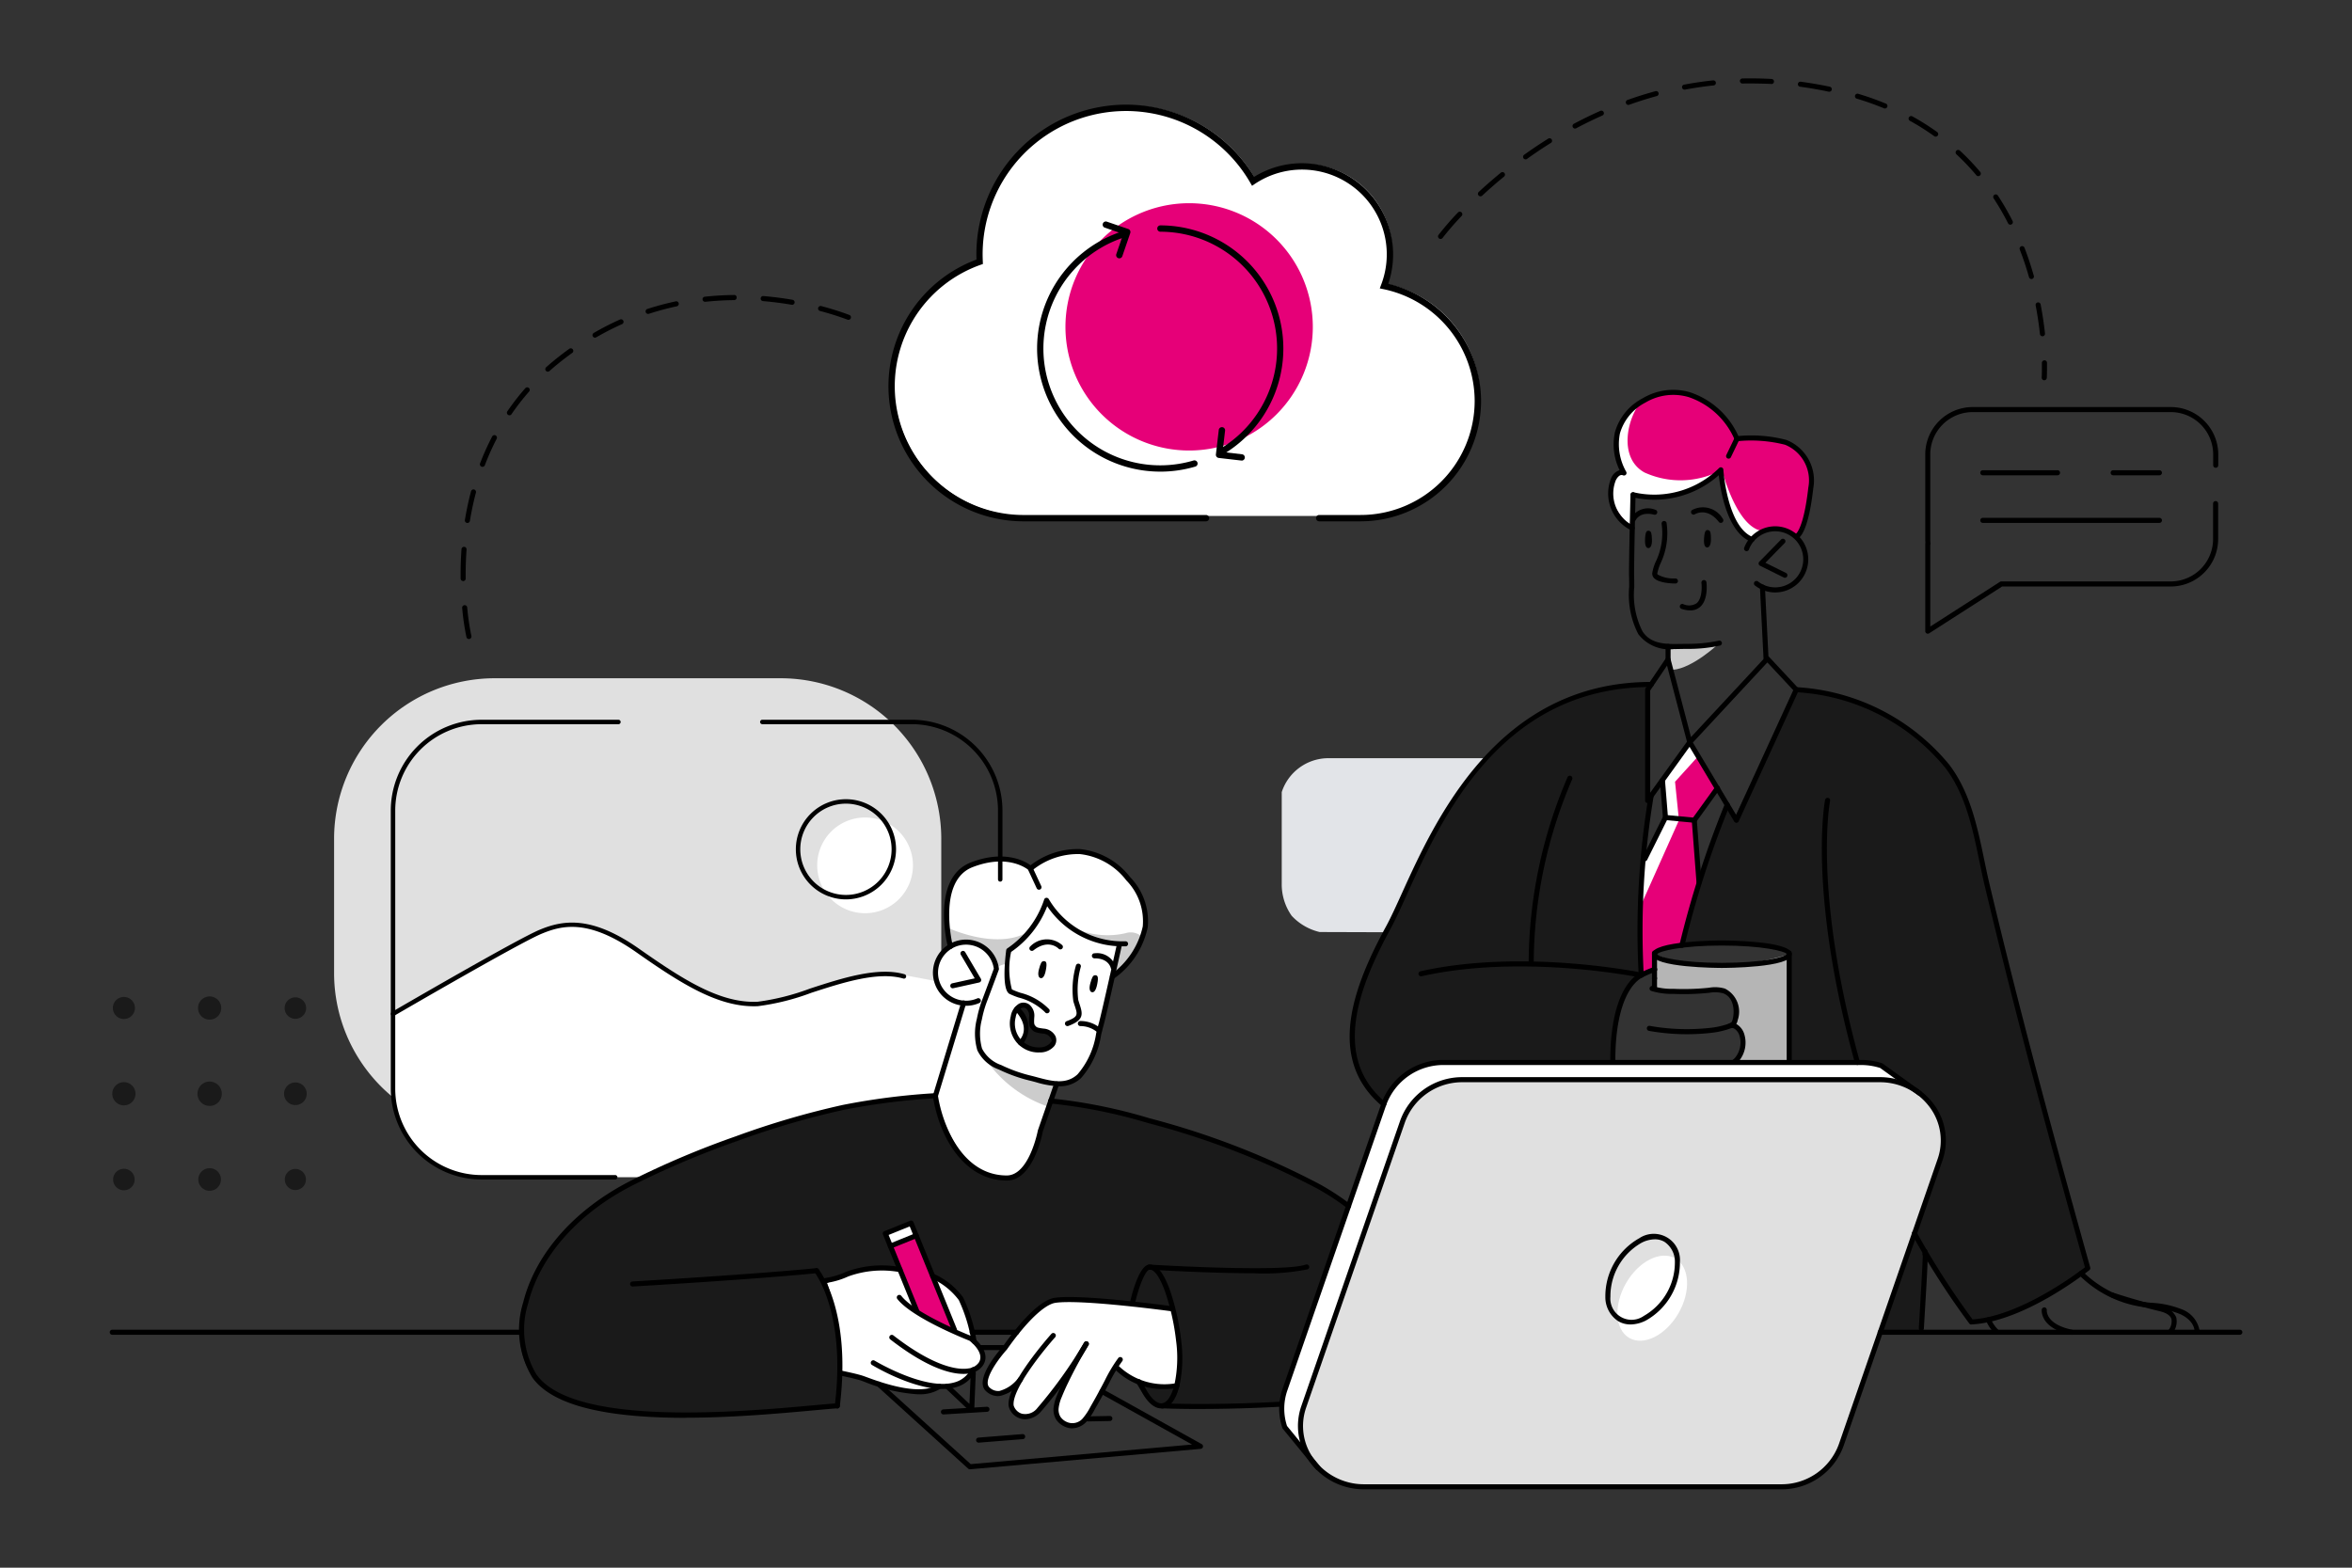 <svg xmlns="http://www.w3.org/2000/svg" xmlns:xlink="http://www.w3.org/1999/xlink" width="180" height="120" viewBox="0 0 180 120">
  <rect x="0" y="0" width="180" height="120" fill="#333333" stroke="none"/>
  <defs>
    <clipPath id="clip-path">
      <rect id="Rectangle_1153" data-name="Rectangle 1153" width="163.213" height="108" fill="none"/>
    </clipPath>
  </defs>
  <g id="img-Reliable" transform="translate(-376 -2969.055)">
    <rect id="Rectangle_1162" data-name="Rectangle 1162" width="180" height="120" transform="translate(376 2969.055)" fill="none"/>
    <g id="Group_152945" data-name="Group 152945" transform="translate(384.4 2975.055)">
      <g id="Group_152699" data-name="Group 152699" clip-path="url(#clip-path)">
        <path id="Path_77289" data-name="Path 77289" d="M118.058,273.8H96.1a12.291,12.291,0,0,1-12.255-12.255V251.2A12.291,12.291,0,0,1,96.1,238.946h21.961A12.291,12.291,0,0,1,130.313,251.2v10.345A12.291,12.291,0,0,1,118.058,273.8" transform="translate(-66.677 -193.028)" fill="#e0e0e0"/>
        <path id="Path_77290" data-name="Path 77290" d="M351.3,317.6a3.664,3.664,0,1,1-3.664-3.664A3.664,3.664,0,0,1,351.3,317.6" transform="translate(-289.831 -257.361)" fill="#fff"/>
        <path id="Path_77291" data-name="Path 77291" d="M154.659,375.35c-3.046-.495-4.148.269-5.6.7a33.668,33.668,0,0,1-5.326,1.47c-2.291.355-3.839-.645-7.9-3.13s-4.646-2.936-6.646-2.936-4.839,1.871-7.291,3.258c-2.372,1.342-6.073,3.439-6.311,3.574v5.79a6.758,6.758,0,0,0,6.738,6.738h32.994a6.758,6.758,0,0,0,6.738-6.738v-7.257c-2.78-.588-5.9-1.229-7.4-1.473" transform="translate(-93.907 -306.703)" fill="#fff"/>
        <path id="Path_77292" data-name="Path 77292" d="M226.369,480.994s-8.433.514-13.722,2.669-9.982,3.168-13.83,6.554a12.689,12.689,0,0,0-4.7,8.284c-.321,1.91.282,5.169,4.422,6.079a33.769,33.769,0,0,0,10.824.769c4.411-.245,8.958-.579,8.958-.579a25.362,25.362,0,0,0,.106-6.294l9.29.657,11.881.4s1.93,5.3,3.436,5.288,9.3-.178,9.3-.178l9.614-9.257-4.993-6.274s-3.713-2.735-11.462-5.167a61.6,61.6,0,0,0-11.621-2.763Z" transform="translate(-162.641 -403.156)" fill="#1a1a1a"/>
        <path id="Path_77293" data-name="Path 77293" d="M429.3,584.489s-3.19.542-4.644-1.463l-.43.731-1.733,3.227a1.659,1.659,0,0,1-1.738.57c-1.082-.312-.483-2.088-.483-2.088l.561-1.71-1.669,2.094s-1.066,1.509-2.086.946.149-2.292.149-2.292-1.622.962-2.247.513.049-2.1.555-2.729,2.5-3.3,3.6-3.875,4.668-.237,5.381-.164,4.346.459,4.346.459,1.052,4.8.44,5.779" transform="translate(-347.615 -484.538)" fill="#fff"/>
        <path id="Path_77294" data-name="Path 77294" d="M350.455,568.349s-.581-2.853-1.365-3.553a6.929,6.929,0,0,0-1.538-1.046l1.37,4.011-2.929-1.767-1.348-2.906s-1.615.017-2.647.141a11.82,11.82,0,0,0-2.733.945,25.419,25.419,0,0,1,.951,3.766c.085,1.108.078,3.122.078,3.122s2.389.768,3.247.957,3.221.693,4.011.246a6.633,6.633,0,0,0,1.968-.482,1.956,1.956,0,0,0,.851-.936s.316.078.628-.57c.358-.744-.545-1.928-.545-1.928" transform="translate(-284.364 -471.965)" fill="#fff"/>
        <path id="Path_77295" data-name="Path 77295" d="M403.78,366.5a5.169,5.169,0,0,0-3.412-.69,6.92,6.92,0,0,0-2.583,1.22,4.478,4.478,0,0,0-3.177-.654,3.2,3.2,0,0,0-3.023,2.365,9.826,9.826,0,0,0,.022,4.285,2.407,2.407,0,0,0-1.1,1.831,2.28,2.28,0,0,0,2.145,2.482l-.128.437-2.01,6.613s1.316,5.94,4.842,6.329c2.827.313,3.13-3.394,3.13-3.394l1.294-3.814a2.36,2.36,0,0,0,2.407-1.468c.625-1.657,1.921-6.842,1.921-6.842a5.118,5.118,0,0,0,2.44-3.621c.311-2.469-1.81-4.595-2.765-5.08" transform="translate(-327.309 -306.553)" fill="#fff"/>
        <path id="Path_77296" data-name="Path 77296" d="M576.284,338.521l-5.632-3.612-13.505-.043a4.256,4.256,0,0,1-2.137-1.241,4.163,4.163,0,0,1-.763-2.469v-7a3.757,3.757,0,0,1,3.435-2.594h15.765a5.176,5.176,0,0,1,2.147,1.384c.828.977.689,3.18.689,3.18Z" transform="translate(-464.555 -269.523)" fill="#e2e4e8"/>
        <path id="Path_77297" data-name="Path 77297" d="M371.89,553.949l-2.072-5.049,1.871-.76,2.928,7.092Z" transform="translate(-309.972 -459.436)" fill="#e60078"/>
        <path id="Path_77298" data-name="Path 77298" d="M369.577,543.073l-.335-.788-1.8.687.358.821Z" transform="translate(-307.981 -454.529)" fill="#fff"/>
        <path id="Path_77299" data-name="Path 77299" d="M555.823,495l-1.357-1.733a4.937,4.937,0,0,1-.151-1.988c.147-1.077,8-23.176,8-23.176a5.139,5.139,0,0,1,3.405-2.636h33.348l.962.208,1.731,1.111.22.424-34.474-.392-2.22.848-1.408,1.515-8.076,23.126-.049,1.273Z" transform="translate(-464.578 -390.143)" fill="#fff"/>
        <path id="Path_77300" data-name="Path 77300" d="M411.488,459.556a9.553,9.553,0,0,0,5.278,4.358l.46-1.768s-5.062-.737-5.739-2.591" transform="translate(-344.898 -385.187)" fill="#ccc"/>
        <path id="Path_77301" data-name="Path 77301" d="M428.914,439.111a1.869,1.869,0,0,1,.739,1.3,2.606,2.606,0,0,1-.445,1.3,2.171,2.171,0,0,0,1.542.542.852.852,0,0,0,.766-1.212c-.174-.226-.991-.086-1.219-.4s-.179-.56-.228-.976-.3-1.087-1.156-.556" transform="translate(-359.504 -367.886)" fill="#1a1a1a"/>
        <path id="Path_77302" data-name="Path 77302" d="M455.661,401.649a6.159,6.159,0,0,0,4,.435,1.275,1.275,0,0,1,1.32.332s-.986,2.484-2.069,2.769l-.19-.124.477-2.17s-2.934-.09-3.535-1.241" transform="translate(-381.923 -336.651)" fill="#ccc"/>
        <path id="Path_77303" data-name="Path 77303" d="M396.081,401.649s3.67,1.757,6.135.361a5.186,5.186,0,0,1-1.559,1.406l.045,1.012s-.83.073-.883.445c0,0-.262-1.743-1.492-1.945a3.64,3.64,0,0,0-2.044.2Z" transform="translate(-331.984 -336.651)" fill="#ccc"/>
        <path id="Path_77304" data-name="Path 77304" d="M725.895,317.011l.231,2.6-1.851,3.6v8.6l.926-.255.087-1.567a7.635,7.635,0,0,1,2.123-.574l1.293-4.707-.372-4.749,1.713-2.53-2.06-3.445Z" transform="translate(-607.068 -263.172)" fill="#e60078"/>
        <path id="Path_77305" data-name="Path 77305" d="M723.888,159.59a11.258,11.258,0,0,0,.981-4.477c-.173-1.891-1.691-3.54-5.679-2.973a5.2,5.2,0,0,0-5.6-3.485c-4.317.527-3.821,4.8-3.086,6.035,0,0-2.626.846.5,4.182l.2-2.439s4.242.958,6.721-1.852c0,0,.357,4.477,2.3,5.217a2.762,2.762,0,0,1,3.666-.207" transform="translate(-594.658 -124.558)" fill="#e60078"/>
        <path id="Path_77306" data-name="Path 77306" d="M610.1,286.669v8.889l.272-.377a49.388,49.388,0,0,0-.763,7.262,38.953,38.953,0,0,0,0,6.475s-2.722,1.668-2.181,6.472l-.34.214H593.552s-3.135.808-3.649,3.121a6.438,6.438,0,0,1-2.408-5.619c.278-3.746,3.547-8.888,4.832-12.01s5.695-13.979,17.777-14.427" transform="translate(-492.405 -240.278)" fill="#1a1a1a"/>
        <path id="Path_77307" data-name="Path 77307" d="M752.382,289.154l-4.707,9.784-.659-.782s-2.847,7.793-3.363,10.448c0,0,8.187-.489,8.187.8v8.22l5.72.061,1.2.11,2.13,1.714s2.653,1.151,2.649,3.452-4.73,15.376-4.73,15.376h3.145l.31-6.1,3.513,5.315a18.644,18.644,0,0,0,5.263-1.737c1.975-1.18,3.581-2.318,3.581-2.318s-2.722-10.173-3.237-12.1-4.812-19.288-5.034-20.26-1.343-4.9-2.753-6.549a15.885,15.885,0,0,0-11.215-5.435" transform="translate(-623.31 -242.361)" fill="#1a1a1a"/>
        <path id="Path_77308" data-name="Path 77308" d="M730.535,414.3a13.172,13.172,0,0,0,5.336.856,21.3,21.3,0,0,0,4.974-.856v8.22l-4.058.061a2.677,2.677,0,0,0,.5-1.763,1.513,1.513,0,0,0-.734-1.212,2.5,2.5,0,0,0,.11-1.763c-.312-.918-1.617-.811-1.617-.811a20.922,20.922,0,0,1-4.314,0l-.193-.216Z" transform="translate(-612.315 -347.251)" fill="#b5b5b5"/>
        <path id="Path_77309" data-name="Path 77309" d="M740.754,267.087s-2.013,1.925-3.556,2.048l-.4-.748.025-1.049Z" transform="translate(-617.566 -223.865)" fill="#ccc"/>
        <path id="Path_77310" data-name="Path 77310" d="M567.989,504.784h31.88a4.86,4.86,0,0,0,4.626-3.2l7.561-21.835a4.7,4.7,0,0,0-4.626-6.13h-31.88a4.859,4.859,0,0,0-4.626,3.2l-7.561,21.835a4.7,4.7,0,0,0,4.626,6.13" transform="translate(-471.985 -396.977)" fill="#e0e0e0"/>
        <path id="Path_77311" data-name="Path 77311" d="M713.664,558.948c-.971,1.682-.861,3.563.246,4.2s2.791-.207,3.762-1.888.861-3.563-.246-4.2-2.791.206-3.762,1.888" transform="translate(-597.619 -466.733)" fill="#fff"/>
        <path id="Path_77312" data-name="Path 77312" d="M712.152,157.23c-2.127-1.125-1.363-4.384-.119-5.66-2.614,1.247-2.163,4.546-1.532,5.6,0,0-2.626.846.5,4.182l.2-2.439s4.242.958,6.721-1.852a6.637,6.637,0,0,1-5.768.166" transform="translate(-594.658 -127.042)" fill="#fff"/>
        <path id="Path_77313" data-name="Path 77313" d="M764.918,189.8c-1.943-.409-3-4.667-3-4.667l-.1.271c.1.889.588,4.364,2.281,5.008a2.723,2.723,0,0,1,.894-.593c-.026-.007-.049-.014-.077-.02" transform="translate(-638.536 -155.171)" fill="#fff"/>
        <path id="Path_77314" data-name="Path 77314" d="M728.635,315.053l-1.775,1.959.3,2.947-2.885,6.455.277-3.507,1.574-3.116-.393-2.84,2.252-2.967Z" transform="translate(-607.068 -263.172)" fill="#fff"/>
        <path id="Path_77315" data-name="Path 77315" d="M940.134,568.91a.194.194,0,0,1-.194-.187c-.032-.948-1.151-1.369-1.163-1.373a6.836,6.836,0,0,0-2.137-.456,8.582,8.582,0,0,1-5.54-2.512.194.194,0,0,1,.292-.256,8.354,8.354,0,0,0,5.28,2.381,7.172,7.172,0,0,1,2.246.481,2.129,2.129,0,0,1,1.409,1.722.194.194,0,0,1-.187.2Z" transform="translate(-780.383 -472.781)"/>
        <path id="Path_77316" data-name="Path 77316" d="M950.468,577.455a.2.2,0,0,1-.117-.04.194.194,0,0,1-.037-.271,1.047,1.047,0,0,0,.2-.837c-.1-.266-.4-.463-.907-.583-1.8-.428-3.661-1.045-3.68-1.051a.194.194,0,0,1,.122-.368c.018.006,1.868.619,3.648,1.042a1.493,1.493,0,0,1,1.182.832,1.422,1.422,0,0,1-.253,1.2.194.194,0,0,1-.154.076" transform="translate(-792.736 -481.359)"/>
        <path id="Path_77317" data-name="Path 77317" d="M915.947,583.4a.18.18,0,0,1-.039,0c-2.4-.5-2.264-1.87-2.257-1.927a.2.2,0,0,1,.216-.169.194.194,0,0,1,.169.214c0,.049-.077,1.08,1.951,1.5a.194.194,0,0,1-.04.383" transform="translate(-765.795 -487.229)"/>
        <path id="Path_77318" data-name="Path 77318" d="M888.072,587.236a.193.193,0,0,1-.136-.055,2.856,2.856,0,0,1-.672-1,.194.194,0,0,1,.366-.126,2.523,2.523,0,0,0,.578.849.194.194,0,0,1-.136.332" transform="translate(-743.672 -491.106)"/>
        <path id="Path_77319" data-name="Path 77319" d="M206.413,504.885c-5.034,0-9.991-.642-11.71-3.094a7.065,7.065,0,0,1-.693-5.747c.943-3.753,3.965-7.156,8.292-9.338a67.958,67.958,0,0,1,7.982-3.371,63.771,63.771,0,0,1,8.187-2.4,52.233,52.233,0,0,1,7.072-.9.191.191,0,0,1,.207.179.194.194,0,0,1-.179.207,51.948,51.948,0,0,0-7.023.888,63.377,63.377,0,0,0-8.136,2.383,67.46,67.46,0,0,0-7.936,3.352c-4.226,2.131-7.175,5.442-8.09,9.087a6.684,6.684,0,0,0,.634,5.429c2.83,4.037,15.689,2.867,21.179,2.369.729-.066,1.352-.123,1.835-.158a.182.182,0,0,1,.207.179.193.193,0,0,1-.179.207c-.482.035-1.1.092-1.828.158-2.525.23-6.193.563-9.821.563" transform="translate(-162.369 -402.357)"/>
        <path id="Path_77320" data-name="Path 77320" d="M466.787,490.911a.194.194,0,0,1-.118-.04,18.6,18.6,0,0,0-2.271-1.484,60.525,60.525,0,0,0-12.953-5.018,39.756,39.756,0,0,0-7.468-1.5.194.194,0,0,1-.177-.209.189.189,0,0,1,.209-.177A40.137,40.137,0,0,1,451.552,484a60.892,60.892,0,0,1,13.036,5.053,18.847,18.847,0,0,1,2.316,1.514.194.194,0,0,1-.118.348" transform="translate(-371.981 -404.402)"/>
        <path id="Path_77321" data-name="Path 77321" d="M499.617,626.47c-1.037,0-2.018-.017-2.9-.05a.194.194,0,0,1-.186-.2.2.2,0,0,1,.2-.186c2.555.1,5.968.051,9.128-.128a.2.2,0,0,1,.2.183.2.2,0,0,1-.183.2c-2.084.117-4.279.178-6.267.178" transform="translate(-416.181 -524.617)"/>
        <path id="Path_77322" data-name="Path 77322" d="M373.074,553.8a.194.194,0,0,1-.179-.121l-2.855-7.032-1.615.656,1.935,4.765a.194.194,0,0,1-.359.146l-2.008-4.945a.194.194,0,0,1,.106-.253l1.975-.8a.194.194,0,0,1,.253.106l2.928,7.211a.194.194,0,0,1-.179.267" transform="translate(-308.429 -457.813)"/>
        <path id="Path_77323" data-name="Path 77323" d="M366.151,542.417a.194.194,0,0,1-.179-.121l-.391-.963a.194.194,0,0,1,.106-.253l1.975-.8a.194.194,0,0,1,.253.106l.391.962a.194.194,0,1,1-.359.146l-.318-.783-1.615.656.318.782a.194.194,0,0,1-.18.267" transform="translate(-306.408 -452.836)"/>
        <path id="Path_77324" data-name="Path 77324" d="M397,614.252a.193.193,0,0,1-.133-.053L395,612.434a.194.194,0,1,1,.266-.281l1.557,1.472.1-2.395a.188.188,0,0,1,.2-.186.194.194,0,0,1,.186.2l-.118,2.82a.194.194,0,0,1-.194.186" transform="translate(-331.031 -512.161)"/>
        <path id="Path_77325" data-name="Path 77325" d="M447.748,604.039a1.393,1.393,0,0,1-.608-.144,1.5,1.5,0,0,1-.637-.544,1.439,1.439,0,0,1-.193-.847,3.27,3.27,0,0,1,.268-1c.137-.344.3-.713.5-1.13.458-.954.988-1.932,1.572-2.906a.194.194,0,1,1,.333.2c-.579.964-1.1,1.931-1.555,2.874-.2.408-.357.77-.49,1.1a2.966,2.966,0,0,0-.241.88,1.07,1.07,0,0,0,.135.62,1.118,1.118,0,0,0,.476.4,1.042,1.042,0,0,0,1.281-.321,4.591,4.591,0,0,0,.538-.82c.049-.089.1-.177.149-.264.224-.385.434-.777.644-1.169l.091-.17c.076-.141.149-.283.224-.426a11.383,11.383,0,0,1,1.034-1.724.194.194,0,0,1,.306.238,11.052,11.052,0,0,0-1,1.666c-.075.144-.15.287-.226.429l-.091.171c-.212.4-.424.793-.65,1.181-.049.085-.1.171-.146.257a4.872,4.872,0,0,1-.587.889,1.521,1.521,0,0,1-1.131.555" transform="translate(-374.082 -500.704)"/>
        <path id="Path_77326" data-name="Path 77326" d="M426.316,600a1.233,1.233,0,0,1-.389-.062,1.313,1.313,0,0,1-.878-.944c-.211-1.621,3.138-5.382,3.28-5.542a.194.194,0,0,1,.289.258c-.939,1.049-3.341,4.033-3.185,5.233a.945.945,0,0,0,.616.626,1.163,1.163,0,0,0,1.2-.434,34.72,34.72,0,0,0,3.58-5.008.194.194,0,1,1,.334.2,34.394,34.394,0,0,1-3.636,5.08,1.68,1.68,0,0,1-1.207.594" transform="translate(-356.257 -497.36)"/>
        <path id="Path_77327" data-name="Path 77327" d="M413.983,584.011a1.346,1.346,0,0,1-.921-.378c-.964-.874,1.058-3.172,1.292-3.431.725-1.037,2.594-3.514,3.96-3.716,2.025-.3,8.678.6,8.961.641a.194.194,0,1,1-.052.384c-.069-.009-6.882-.932-8.851-.642-.845.125-2.234,1.461-3.714,3.574-.8.887-1.847,2.437-1.334,2.9a.954.954,0,0,0,.755.273,2.667,2.667,0,0,0,1.458-1,.194.194,0,1,1,.311.232,3,3,0,0,1-1.73,1.152c-.045,0-.089.006-.132.006" transform="translate(-346 -483.143)"/>
        <path id="Path_77328" data-name="Path 77328" d="M478.782,610.3a5.174,5.174,0,0,1-3.848-1.539.194.194,0,0,1,.294-.252,5.06,5.06,0,0,0,4.445,1.34.194.194,0,1,1,.054.384,6.854,6.854,0,0,1-.945.067" transform="translate(-398.038 -509.975)"/>
        <path id="Path_77329" data-name="Path 77329" d="M369.616,623.152a.193.193,0,0,1-.13-.05l-6.976-6.322a.194.194,0,1,1,.261-.287l6.913,6.265,16.937-1.5-6.992-3.893a.194.194,0,0,1,.189-.338l7.543,4.2a.194.194,0,0,1-.077.362l-17.65,1.564h-.017" transform="translate(-303.793 -516.685)"/>
        <path id="Path_77330" data-name="Path 77330" d="M498.55,561.673c-3.462,0-7.74-.259-8.013-.275a.194.194,0,1,1,.024-.388c.1.006,10.212.62,11.981,0a.194.194,0,1,1,.129.366,17.336,17.336,0,0,1-4.121.3" transform="translate(-411.002 -470.212)"/>
        <path id="Path_77331" data-name="Path 77331" d="M374.293,581.414c-.984,0-2.769-.448-5.6-2.646a.194.194,0,0,1,.238-.306c3.353,2.6,5.144,2.64,5.758,2.533a1.119,1.119,0,0,0,.789-.454c.458-.719-.565-1.55-.717-1.668-.393-.155-4.41-1.765-5.526-3.2a.194.194,0,0,1,.306-.238c1.084,1.4,5.344,3.073,5.386,3.09a.2.2,0,0,1,.044.024c.062.046,1.519,1.127.834,2.2a1.491,1.491,0,0,1-1.049.628,2.711,2.711,0,0,1-.464.038" transform="translate(-308.967 -482.248)"/>
        <path id="Path_77332" data-name="Path 77332" d="M365.353,608.52c-2.35,0-5.272-1.758-5.413-1.843a.194.194,0,0,1,.2-.332c.038.023,3.864,2.32,6.117,1.671a1.961,1.961,0,0,0,1.274-1.061.194.194,0,1,1,.348.172,2.36,2.36,0,0,1-1.514,1.26,3.638,3.638,0,0,1-1.013.132" transform="translate(-301.614 -508.199)"/>
        <path id="Path_77333" data-name="Path 77333" d="M391.313,570.713a.2.2,0,0,1-.191-.162,11.922,11.922,0,0,0-.975-3.187,5.321,5.321,0,0,0-2.08-1.655.194.194,0,0,1,.157-.354,5.618,5.618,0,0,1,2.255,1.809,12.053,12.053,0,0,1,1.026,3.325.194.194,0,0,1-.16.223l-.031,0" transform="translate(-325.17 -473.85)"/>
        <path id="Path_77334" data-name="Path 77334" d="M337.622,562.82a.194.194,0,0,1-.013-.387,5.928,5.928,0,0,0,1.583-.475,7.824,7.824,0,0,1,4.144-.355.194.194,0,0,1-.08.38,7.553,7.553,0,0,0-3.916.335,6.089,6.089,0,0,1-1.706.5Z" transform="translate(-282.824 -470.611)"/>
        <path id="Path_77335" data-name="Path 77335" d="M350.3,613a13.108,13.108,0,0,1-4.11-.949c-.119-.044-.209-.078-.265-.1-.528-.172-1.663-.4-1.674-.4a.194.194,0,1,1,.074-.381c.047.01,1.17.231,1.72.41.059.019.154.054.28.1,1.02.377,4.124,1.523,5.469.547a.194.194,0,0,1,.227.314,2.912,2.912,0,0,1-1.72.451" transform="translate(-288.407 -512.268)"/>
        <path id="Path_77336" data-name="Path 77336" d="M246.293,564.164a.194.194,0,0,1-.012-.388c10.369-.62,14.028-1.015,14.063-1.019a.186.186,0,0,1,.214.171.194.194,0,0,1-.172.214c-.036,0-3.7.4-14.082,1.021Z" transform="translate(-206.273 -471.686)"/>
        <path id="Path_77337" data-name="Path 77337" d="M334.841,573.5a.2.2,0,0,1-.193-.218c.885-7.089-1.521-10.174-1.545-10.2a.194.194,0,0,1,.3-.243c.1.129,2.533,3.245,1.628,10.5a.194.194,0,0,1-.193.17" transform="translate(-279.162 -471.69)"/>
        <path id="Path_77338" data-name="Path 77338" d="M484.858,572.077c-.511,0-1.03-.435-1.474-1.241l-.4-.706a.194.194,0,0,1,.337-.192l.4.709c.389.706.84,1.084,1.195,1.039.393-.046.74-.56.952-1.408A9.771,9.771,0,0,0,486,566.9a17.864,17.864,0,0,0-.856-3.8c-.391-1.07-.819-1.682-1.178-1.644-.3.035-.8,1.211-1.11,2.569a.194.194,0,0,1-.378-.086c.1-.462.665-2.777,1.443-2.868.573-.065,1.1.571,1.588,1.9a18.03,18.03,0,0,1,.877,3.887,10.173,10.173,0,0,1-.137,3.52c-.257,1.029-.712,1.633-1.282,1.7a.9.9,0,0,1-.1.006" transform="translate(-404.393 -470.269)"/>
        <path id="Path_77339" data-name="Path 77339" d="M412.472,599.536h-1.7a.194.194,0,0,1,0-.388h1.7a.194.194,0,0,1,0,.388" transform="translate(-344.134 -502.19)"/>
        <path id="Path_77340" data-name="Path 77340" d="M393.3,628.948a.194.194,0,0,1-.011-.388l3.314-.2a.194.194,0,1,1,.023.387l-3.314.2Z" transform="translate(-329.491 -526.678)"/>
        <path id="Path_77341" data-name="Path 77341" d="M461.714,633.1a.194.194,0,0,1,0-.388l1.667-.031a.194.194,0,0,1,.007.387l-1.667.031Z" transform="translate(-386.833 -530.295)"/>
        <path id="Path_77342" data-name="Path 77342" d="M409.876,641.916a.194.194,0,0,1-.015-.387l3.385-.27a.194.194,0,0,1,.031.386l-3.385.27h-.015" transform="translate(-343.385 -537.486)"/>
        <path id="Path_77343" data-name="Path 77343" d="M858.77,172.808a.193.193,0,0,1-.194-.194v-6.692a.192.192,0,0,1,.012-.067c-.008-.1-.012-.191-.012-.288v-6.478a3.633,3.633,0,0,1,3.629-3.629h15.166A3.633,3.633,0,0,1,881,159.089v.825a.194.194,0,1,1-.388,0v-.825a3.245,3.245,0,0,0-3.241-3.242H862.2a3.245,3.245,0,0,0-3.241,3.242v6.478a3.1,3.1,0,0,0,.02.345.2.2,0,0,1-.02.108v6.24l5.333-3.421a.2.2,0,0,1,.1-.031h12.97a3.245,3.245,0,0,0,3.241-3.241v-2.715a.194.194,0,1,1,.388,0v2.715a3.633,3.633,0,0,1-3.629,3.629H864.458l-5.583,3.582a.2.2,0,0,1-.1.031" transform="translate(-719.635 -130.302)"/>
        <path id="Path_77344" data-name="Path 77344" d="M949.986,185.735h-3.538a.194.194,0,1,1,0-.388h3.538a.194.194,0,0,1,0,.388" transform="translate(-793.125 -155.353)"/>
        <path id="Path_77345" data-name="Path 77345" d="M890.509,185.735h-5.717a.194.194,0,0,1,0-.388h5.717a.194.194,0,0,1,0,.388" transform="translate(-741.446 -155.353)"/>
        <path id="Path_77346" data-name="Path 77346" d="M898.308,208.252H884.792a.194.194,0,0,1,0-.388h13.516a.194.194,0,0,1,0,.388" transform="translate(-741.446 -174.226)"/>
        <path id="Path_77347" data-name="Path 77347" d="M439.568,417.538c.156.016.239.107.14.657-.111.614-.294.679-.428.638s-.22-.262-.1-.69.184-.626.388-.6" transform="translate(-368.062 -349.968)"/>
        <path id="Path_77348" data-name="Path 77348" d="M463.843,424.217c.156.017.238.109.133.658-.117.613-.3.676-.435.633s-.217-.264-.093-.691.19-.624.394-.6" transform="translate(-388.4 -355.566)"/>
        <path id="Path_77349" data-name="Path 77349" d="M394.93,450c-3.218,0-5.159-3.237-5.656-6.452a.192.192,0,0,1,.006-.086l2.155-7.092a.194.194,0,1,1,.37.113l-2.142,7.049c.365,2.282,1.873,6.081,5.266,6.081,1.719-.007,2.373-3.427,2.38-3.462l1.253-3.615a.194.194,0,0,1,.366.127l-1.245,3.587c-.021.126-.715,3.742-2.733,3.75Z" transform="translate(-326.277 -365.636)"/>
        <path id="Path_77350" data-name="Path 77350" d="M398.939,418.592a7.066,7.066,0,0,1-1.789-.318c-.138-.037-.274-.074-.41-.107a11.6,11.6,0,0,1-2.4-.854,2.926,2.926,0,0,1-1.661-1.477,4.59,4.59,0,0,1-.033-2.424,8.886,8.886,0,0,1,.362-1.322c.341-.9.837-2.238.933-2.5a2.146,2.146,0,1,0-1.266,2.272.194.194,0,0,1,.155.356,2.534,2.534,0,1,1,1.5-2.629.194.194,0,0,1-.011.09s-.572,1.548-.95,2.545a8.52,8.52,0,0,0-.345,1.263,4.246,4.246,0,0,0,.015,2.215,2.6,2.6,0,0,0,1.472,1.265,11.224,11.224,0,0,0,2.324.824q.206.052.415.109c1.092.293,2.22.594,3.1-.226a6.185,6.185,0,0,0,1.424-3.144c.065-.258.128-.512.2-.755.218-.778,1.385-6.059,1.4-6.112a.194.194,0,0,1,.379.083c-.048.218-1.181,5.344-1.4,6.132-.067.24-.13.49-.194.745a6.56,6.56,0,0,1-1.536,3.334,2.351,2.351,0,0,1-1.676.633" transform="translate(-326.283 -341.44)"/>
        <path id="Path_77351" data-name="Path 77351" d="M466.03,415.106a.194.194,0,0,1-.19-.155c-.007-.032-.171-.733-1.228-.733h-.035a.194.194,0,0,1,0-.387h.038a1.485,1.485,0,0,1,1.608,1.045.194.194,0,0,1-.153.228.214.214,0,0,1-.037,0" transform="translate(-389.234 -346.861)"/>
        <path id="Path_77352" data-name="Path 77352" d="M435.09,408.181a.194.194,0,0,1-.119-.346,1.766,1.766,0,0,1,2.444-.09.194.194,0,0,1-.28.268c-.037-.037-.779-.772-1.925.128a.192.192,0,0,1-.119.041" transform="translate(-364.519 -341.395)"/>
        <path id="Path_77353" data-name="Path 77353" d="M407.425,374.423a.192.192,0,0,1-.16-.084.194.194,0,0,1,.05-.269,6.134,6.134,0,0,0,2.424-3.668,4.478,4.478,0,0,0-1.26-3.53,5.187,5.187,0,0,0-3.552-2.01,5.538,5.538,0,0,0-3.641,1.246.2.2,0,0,1-.258,0c-.061-.055-1.527-1.322-4.306-.249-2.746,1.061-1.532,5.974-1.52,6.023a.194.194,0,1,1-.376.1c-.055-.216-1.307-5.3,1.756-6.48,2.566-.991,4.124-.106,4.572.217a5.862,5.862,0,0,1,3.794-1.239,5.555,5.555,0,0,1,3.823,2.144,4.843,4.843,0,0,1,1.35,3.835,6.413,6.413,0,0,1-2.589,3.935.2.2,0,0,1-.11.034" transform="translate(-330.683 -305.485)"/>
        <path id="Path_77354" data-name="Path 77354" d="M427.855,440.995a2.2,2.2,0,0,1-1.7-.81,2.262,2.262,0,0,1-.416-1.966,1.354,1.354,0,0,1,.64-.964.752.752,0,0,1,.759.058,1.094,1.094,0,0,1,.4.977c-.034.523,0,.569.088.67s.122.147.642.208a1.1,1.1,0,0,1,.888.573.756.756,0,0,1-.082.758,1.424,1.424,0,0,1-1.107.493l-.112,0m-1.137-3.427a.468.468,0,0,0-.187.043,1.024,1.024,0,0,0-.417.7,1.871,1.871,0,0,0,.337,1.628,1.82,1.82,0,0,0,1.5.668,1.077,1.077,0,0,0,.8-.322.371.371,0,0,0,.05-.38.722.722,0,0,0-.581-.349c-.615-.072-.734-.153-.9-.346s-.216-.324-.176-.943a.721.721,0,0,0-.237-.635.334.334,0,0,0-.2-.063" transform="translate(-356.784 -366.432)"/>
        <path id="Path_77355" data-name="Path 77355" d="M428.2,441.919a.194.194,0,0,1-.142-.326c1.005-1.076-.233-2.278-.286-2.329a.194.194,0,0,1,.266-.281,2.015,2.015,0,0,1,.3,2.875.194.194,0,0,1-.142.061" transform="translate(-358.494 -367.899)"/>
        <path id="Path_77356" data-name="Path 77356" d="M397.677,415.592a.194.194,0,0,1-.042-.383l1.72-.38-1.064-1.807a.194.194,0,1,1,.334-.2l1.2,2.036a.194.194,0,0,1-.125.287l-1.981.438a.178.178,0,0,1-.042,0" transform="translate(-333.159 -345.94)"/>
        <path id="Path_77357" data-name="Path 77357" d="M435.122,374.631a.192.192,0,0,1-.175-.112l-.64-1.375a.194.194,0,0,1,.351-.163l.64,1.375a.193.193,0,0,1-.094.257.189.189,0,0,1-.082.018" transform="translate(-364.008 -312.527)"/>
        <path id="Path_77358" data-name="Path 77358" d="M426.386,396.43a.193.193,0,0,1-.162-.087,4.432,4.432,0,0,0-2.018-1.119,5.917,5.917,0,0,1-.7-.281c-.565-.307-.363-2.442-.25-3.346a.2.2,0,0,1,.088-.139,7.251,7.251,0,0,0,2.815-3.729.192.192,0,0,1,.168-.14.2.2,0,0,1,.192.106,6.544,6.544,0,0,0,5.868,3.222.194.194,0,0,1,.006.388h-.132a6.947,6.947,0,0,1-5.866-3.071,7.529,7.529,0,0,1-2.764,3.5,6.158,6.158,0,0,0,.062,2.868,5.66,5.66,0,0,0,.648.257,4.631,4.631,0,0,1,2.211,1.269.194.194,0,0,1-.162.3" transform="translate(-354.651 -324.866)"/>
        <path id="Path_77359" data-name="Path 77359" d="M459.477,446.815a.193.193,0,0,1-.141-.061,2.007,2.007,0,0,0-1.308-.485.194.194,0,0,1-.005-.388,2.377,2.377,0,0,1,1.595.607.194.194,0,0,1-.141.327" transform="translate(-383.742 -373.726)"/>
        <path id="Path_77360" data-name="Path 77360" d="M556.011,495.676a.194.194,0,0,1-.15-.071l-2.535-3.1a.193.193,0,0,1-.033-.061,4.622,4.622,0,0,1,.019-3.011l7.561-21.835a5.044,5.044,0,0,1,4.808-3.327h31.88a5.27,5.27,0,0,1,1.628.254.188.188,0,0,1,.053.028l2.915,2.1a.194.194,0,1,1-.226.314l-2.89-2.081a4.869,4.869,0,0,0-1.48-.226h-31.88a4.658,4.658,0,0,0-4.443,3.066l-7.561,21.835a4.245,4.245,0,0,0-.029,2.727l2.513,3.074a.194.194,0,0,1-.15.317" transform="translate(-463.552 -389.138)"/>
        <path id="Path_77361" data-name="Path 77361" d="M598.866,503.973h-31.88a5.13,5.13,0,0,1-4.186-2.12,4.652,4.652,0,0,1-.622-4.267l7.561-21.835a5.045,5.045,0,0,1,4.809-3.327h31.88a5.13,5.13,0,0,1,4.186,2.121,4.652,4.652,0,0,1,.622,4.267l-7.561,21.835a5.044,5.044,0,0,1-4.809,3.327m-24.319-31.161a4.658,4.658,0,0,0-4.443,3.066l-7.56,21.835a4.268,4.268,0,0,0,.572,3.915,4.742,4.742,0,0,0,3.871,1.958h31.88a4.658,4.658,0,0,0,4.443-3.066l7.561-21.835a4.269,4.269,0,0,0-.572-3.915,4.742,4.742,0,0,0-3.871-1.958Z" transform="translate(-470.982 -395.973)"/>
        <path id="Path_77362" data-name="Path 77362" d="M863.824,592.274H836.3a.194.194,0,0,1,0-.388h27.521a.194.194,0,1,1,0,.388" transform="translate(-700.805 -496.103)"/>
        <path id="Path_77363" data-name="Path 77363" d="M31.475,592.274H.194a.194.194,0,0,1,0-.388H31.475a.194.194,0,0,1,0,.388" transform="translate(0 -496.103)"/>
        <path id="Path_77364" data-name="Path 77364" d="M410.284,592.274h-3.4a.194.194,0,0,1,0-.388h3.4a.194.194,0,0,1,0,.388" transform="translate(-340.88 -496.103)"/>
        <path id="Path_77365" data-name="Path 77365" d="M2.312,436.2a.844.844,0,1,0-.844-.844.844.844,0,0,0,.844.844" transform="translate(-1.23 -364.2)" fill="#1a1a1a"/>
        <path id="Path_77366" data-name="Path 77366" d="M42.636,436.023a.888.888,0,1,0-.888-.888.888.888,0,0,0,.888.888" transform="translate(-34.992 -363.974)" fill="#1a1a1a"/>
        <path id="Path_77367" data-name="Path 77367" d="M83.526,436.3a.822.822,0,1,0-.823-.822.822.822,0,0,0,.823.822" transform="translate(-69.319 -364.314)" fill="#1a1a1a"/>
        <path id="Path_77368" data-name="Path 77368" d="M2.086,476.573a.888.888,0,1,0-.888-.888.888.888,0,0,0,.888.888" transform="translate(-1.004 -397.962)" fill="#1a1a1a"/>
        <path id="Path_77369" data-name="Path 77369" d="M42.41,476.391a.932.932,0,1,0-.932-.932.932.932,0,0,0,.932.932" transform="translate(-34.766 -397.737)" fill="#1a1a1a"/>
        <path id="Path_77370" data-name="Path 77370" d="M83.3,476.664a.866.866,0,1,0-.866-.866.866.866,0,0,0,.866.866" transform="translate(-69.093 -398.075)" fill="#1a1a1a"/>
        <path id="Path_77371" data-name="Path 77371" d="M2.425,517.4a.823.823,0,1,0-.822-.822.822.822,0,0,0,.822.822" transform="translate(-1.344 -432.289)" fill="#1a1a1a"/>
        <path id="Path_77372" data-name="Path 77372" d="M42.749,517.215a.866.866,0,1,0-.866-.866.866.866,0,0,0,.866.866" transform="translate(-35.105 -432.064)" fill="#1a1a1a"/>
        <path id="Path_77373" data-name="Path 77373" d="M83.6,517.459a.808.808,0,1,0-.808-.808.808.808,0,0,0,.808.808" transform="translate(-69.395 -432.366)" fill="#1a1a1a"/>
        <path id="Path_77374" data-name="Path 77374" d="M674.556,23.109a.2.2,0,0,1-.194-.206s.016-.247.016-.682c0-.13,0-.276,0-.439a.194.194,0,0,1,.19-.2.188.188,0,0,1,.2.19c0,.165,0,.315,0,.447,0,.453-.016.706-.016.706a.194.194,0,0,1-.193.182m-.138-3.367a.194.194,0,0,1-.193-.173c-.08-.735-.19-1.473-.329-2.193a.194.194,0,0,1,.381-.073c.141.731.253,1.479.334,2.225a.194.194,0,0,1-.172.213h-.021m-.845-4.381a.194.194,0,0,1-.186-.141c-.2-.718-.438-1.424-.7-2.1a.194.194,0,1,1,.361-.139c.266.687.5,1.406.71,2.135a.194.194,0,0,1-.134.239.2.2,0,0,1-.053.007m-45.217-3.068a.194.194,0,0,1-.155-.31,21.713,21.713,0,0,1,1.48-1.709.194.194,0,1,1,.282.266,22.034,22.034,0,0,0-1.452,1.676.193.193,0,0,1-.155.078M671.963,11.2a.193.193,0,0,1-.173-.106,19.984,19.984,0,0,0-1.106-1.912.194.194,0,0,1,.325-.213,20.485,20.485,0,0,1,1.126,1.949.194.194,0,0,1-.173.282M631.411,9.027a.194.194,0,0,1-.132-.336c.547-.507,1.116-1,1.693-1.475a.194.194,0,0,1,.246.3c-.572.467-1.134.958-1.675,1.46a.194.194,0,0,1-.132.052m38.1-1.542a.193.193,0,0,1-.149-.069,17.822,17.822,0,0,0-1.52-1.6.194.194,0,1,1,.264-.284,18.22,18.22,0,0,1,1.553,1.631.194.194,0,0,1-.148.318M634.865,6.2a.194.194,0,0,1-.113-.351c.61-.438,1.237-.858,1.865-1.249a.194.194,0,0,1,.2.329c-.62.386-1.24.8-1.843,1.235a.193.193,0,0,1-.113.036m31.391-1.74a.194.194,0,0,1-.113-.036,18.486,18.486,0,0,0-1.863-1.177.194.194,0,1,1,.187-.34,18.972,18.972,0,0,1,1.9,1.2.194.194,0,0,1-.113.351m-27.6-.618a.194.194,0,0,1-.091-.365c.662-.352,1.34-.684,2.018-.985a.194.194,0,1,1,.158.354c-.669.3-1.34.624-1.994.973a.192.192,0,0,1-.091.022m23.714-1.534a.2.2,0,0,1-.074-.015,21.773,21.773,0,0,0-2.08-.738.194.194,0,1,1,.111-.372,22.288,22.288,0,0,1,2.117.751.194.194,0,0,1-.074.373m-19.639-.274a.194.194,0,0,1-.065-.376c.7-.251,1.424-.478,2.142-.674a.191.191,0,0,1,.238.136.194.194,0,0,1-.136.238c-.708.193-1.419.417-2.113.666a.2.2,0,0,1-.065.011M658.106,1.02a.19.19,0,0,1-.04,0C657.339.864,656.6.737,655.882.64a.194.194,0,1,1,.051-.384c.732.1,1.476.226,2.212.381a.194.194,0,0,1-.04.384M647.028.863a.194.194,0,0,1-.036-.384c.735-.138,1.482-.248,2.222-.326a.192.192,0,0,1,.213.173.194.194,0,0,1-.173.213c-.729.077-1.466.185-2.19.321a.185.185,0,0,1-.036,0m6.66-.432C653.149.4,652.627.394,652.1.387q-.32,0-.635.008a.2.2,0,0,1-.2-.189.194.194,0,0,1,.189-.2C651.677,0,651.9,0,652.128,0c.517,0,1.046.015,1.571.044a.194.194,0,0,1-.011.387" transform="translate(-526.51)"/>
        <path id="Path_77375" data-name="Path 77375" d="M336.3,311.742a3.834,3.834,0,1,1,3.834-3.834,3.839,3.839,0,0,1-3.834,3.834m0-7.328a3.494,3.494,0,1,0,3.493,3.494,3.5,3.5,0,0,0-3.493-3.494" transform="translate(-279.959 -248.898)"/>
        <path id="Path_77376" data-name="Path 77376" d="M131.56,296.46H121.332a6.954,6.954,0,0,1-6.946-6.945v-21.3a6.954,6.954,0,0,1,6.946-6.946h10.476a.17.17,0,1,1,0,.34H121.332a6.613,6.613,0,0,0-6.605,6.606v21.3a6.613,6.613,0,0,0,6.605,6.605H131.56a.17.17,0,0,1,0,.34m29.466-22.8a.17.17,0,0,1-.17-.17v-5.277a6.612,6.612,0,0,0-6.6-6.606H142.82a.17.17,0,1,1,0-.34h11.433a6.953,6.953,0,0,1,6.944,6.946v5.277a.17.17,0,0,1-.17.17" transform="translate(-92.879 -212.174)"/>
        <path id="Path_77377" data-name="Path 77377" d="M451.9,423.462a.194.194,0,0,1-.068-.375c.9-.339.85-.5.632-1.163-.037-.11-.076-.23-.114-.361a6.637,6.637,0,0,1,.2-2.749.194.194,0,0,1,.374.1,6.421,6.421,0,0,0-.2,2.54c.037.126.074.242.109.348.247.752.328,1.2-.864,1.647a.2.2,0,0,1-.068.012" transform="translate(-378.606 -350.918)"/>
        <path id="Path_77378" data-name="Path 77378" d="M709.193,553.622a1.826,1.826,0,0,1-.924-.24,2.192,2.192,0,0,1-1-1.867,5.092,5.092,0,0,1,2.593-4.492,2.005,2.005,0,0,1,3.114,1.8,5.091,5.091,0,0,1-2.593,4.492,2.673,2.673,0,0,1-1.192.309m1.863-6.519a2.291,2.291,0,0,0-1.018.267,4.712,4.712,0,0,0-2.38,4.123,1.625,1.625,0,0,0,2.554,1.475,4.712,4.712,0,0,0,2.38-4.123,1.819,1.819,0,0,0-.806-1.554,1.44,1.44,0,0,0-.73-.188" transform="translate(-592.81 -458.241)"/>
        <path id="Path_77379" data-name="Path 77379" d="M166.542,128.8a.194.194,0,0,1-.189-.15,18.924,18.924,0,0,1-.327-2.233.193.193,0,0,1,.174-.212.2.2,0,0,1,.212.174,18.886,18.886,0,0,0,.319,2.183.194.194,0,0,1-.145.232.183.183,0,0,1-.044,0m-.442-4.436a.194.194,0,0,1-.194-.192l0-.323c0-.644.023-1.291.069-1.924a.194.194,0,0,1,.387.028c-.045.623-.068,1.261-.068,1.9l0,.319a.194.194,0,0,1-.192.2Zm.326-4.446-.031,0a.193.193,0,0,1-.16-.222c.122-.748.28-1.488.469-2.2a.194.194,0,0,1,.375.1c-.186.7-.341,1.427-.461,2.163a.194.194,0,0,1-.191.163m1.149-4.3a.19.19,0,0,1-.069-.013.194.194,0,0,1-.111-.25,19.83,19.83,0,0,1,.923-2.054.194.194,0,1,1,.344.179,19.374,19.374,0,0,0-.9,2.014.193.193,0,0,1-.181.124m2.059-3.946a.194.194,0,0,1-.16-.3,18.565,18.565,0,0,1,1.383-1.778.194.194,0,0,1,.291.256,18.142,18.142,0,0,0-1.354,1.741.194.194,0,0,1-.16.084m2.94-3.34a.194.194,0,0,1-.129-.338q.394-.351.818-.69.469-.374.941-.714a.194.194,0,1,1,.226.314q-.464.335-.925.7-.415.332-.8.676a.193.193,0,0,1-.129.049m3.614-2.6a.194.194,0,0,1-.1-.362,21.646,21.646,0,0,1,2-1.025.194.194,0,1,1,.158.354,21.417,21.417,0,0,0-1.967,1.006.2.2,0,0,1-.1.026m19.4-1.364a.187.187,0,0,1-.068-.012c-.658-.246-1.368-.471-2.11-.667a.194.194,0,1,1,.1-.375c.754.2,1.476.429,2.146.679a.194.194,0,0,1-.068.375m-15.332-.453a.194.194,0,0,1-.06-.378,21.563,21.563,0,0,1,2.173-.583.191.191,0,0,1,.23.149.194.194,0,0,1-.149.23,21.15,21.15,0,0,0-2.134.573.194.194,0,0,1-.06.009m11.025-.7a.182.182,0,0,1-.033,0c-.73-.126-1.469-.22-2.2-.28a.194.194,0,0,1-.177-.209.188.188,0,0,1,.209-.177c.738.061,1.489.157,2.23.285a.194.194,0,0,1-.033.385m-6.668-.234a.194.194,0,0,1-.021-.386c.735-.08,1.491-.124,2.245-.132a.18.18,0,0,1,.2.192.194.194,0,0,1-.191.2c-.742.008-1.485.051-2.208.129h-.021" transform="translate(-139.056 -85.883)"/>
        <path id="Path_77380" data-name="Path 77380" d="M114.571,377.676a.17.17,0,0,1-.086-.317c.389-.227,9.549-5.558,11.3-6.288,1.805-.754,3.977-1.1,7.608,1.445,3.409,2.391,6.227,4.2,9.091,4.061a17.943,17.943,0,0,0,4-1.008c2.438-.792,5.2-1.69,7.237-1.093a.17.17,0,0,1-.1.326c-1.936-.564-4.646.314-7.036,1.091a18.155,18.155,0,0,1-4.09,1.024c-2.956.139-5.84-1.694-9.3-4.122-3.669-2.575-5.683-2.079-7.281-1.41-1.727.721-11.161,6.212-11.256,6.268a.17.17,0,0,1-.085.023" transform="translate(-92.891 -305.899)"/>
        <path id="Path_77381" data-name="Path 77381" d="M793.24,421.157a.194.194,0,0,1-.194-.194V412.82a.194.194,0,1,1,.387,0v8.143a.194.194,0,0,1-.194.194" transform="translate(-664.71 -345.852)"/>
        <path id="Path_77382" data-name="Path 77382" d="M729.532,414.945a.194.194,0,0,1-.194-.194V412.82a.194.194,0,1,1,.387,0v1.931a.194.194,0,0,1-.194.194" transform="translate(-611.312 -345.852)"/>
        <path id="Path_77383" data-name="Path 77383" d="M729.532,425.717a.194.194,0,0,1-.194-.194v-.769a.194.194,0,1,1,.387,0v.769a.194.194,0,0,1-.194.194" transform="translate(-611.312 -355.855)"/>
        <path id="Path_77384" data-name="Path 77384" d="M734.686,409.9c-.218,0-5.349-.012-5.349-1.051s5.13-1.051,5.349-1.051,5.349.012,5.349,1.051-5.13,1.051-5.349,1.051m-4.955-1.051c.179.246,1.928.663,4.955.663,3.088,0,4.847-.434,4.964-.678-.117-.214-1.875-.648-4.964-.648-3.027,0-4.776.417-4.955.663" transform="translate(-611.311 -341.809)"/>
        <path id="Path_77385" data-name="Path 77385" d="M734.461,432.51a.194.194,0,0,1-.065-.377c.069-.025.127-.127.168-.3.152-.624.081-1.66-.735-1.96a2.421,2.421,0,0,0-1.055-.042l-.06.006a18.84,18.84,0,0,1-2.668.081l-.115,0a5.333,5.333,0,0,1-1.61-.229.194.194,0,0,1,.133-.365,4.947,4.947,0,0,0,1.491.206l.116,0a18.575,18.575,0,0,0,2.614-.078l.059-.006a2.692,2.692,0,0,1,1.227.064,1.975,1.975,0,0,1,.979,2.415.757.757,0,0,1-.416.57.194.194,0,0,1-.065.011" transform="translate(-610.353 -359.838)"/>
        <path id="Path_77386" data-name="Path 77386" d="M733.618,449.96a.194.194,0,0,1-.117-.348,1.015,1.015,0,0,0,.2-.2,1.82,1.82,0,0,0,.3-1.609.957.957,0,0,0-.4-.56c-.135-.075-.2-.054-.38.01l-.069.025a6.45,6.45,0,0,1-1.346.287,16.492,16.492,0,0,1-4.736-.154.194.194,0,0,1-.161-.222.188.188,0,0,1,.222-.161,16.172,16.172,0,0,0,4.628.152,6.038,6.038,0,0,0,1.265-.269l.065-.023a.731.731,0,0,1,.7.017,1.347,1.347,0,0,1,.58.783,2.212,2.212,0,0,1-.357,1.957,1.392,1.392,0,0,1-.275.275.192.192,0,0,1-.117.039" transform="translate(-609.271 -374.502)"/>
        <path id="Path_77387" data-name="Path 77387" d="M635.969,418.886a.182.182,0,0,1-.039,0c-.089-.018-9.01-1.844-16.774-.107a.191.191,0,0,1-.231-.147.194.194,0,0,1,.147-.232c7.846-1.756,16.848.088,16.938.106a.194.194,0,0,1-.04.383" transform="translate(-518.762 -350.053)"/>
        <path id="Path_77388" data-name="Path 77388" d="M709.8,427.606a.194.194,0,0,1-.194-.194c0-3.233.755-5.609,2.073-6.519a6.57,6.57,0,0,1,1.253-.564.194.194,0,1,1,.123.367,6.409,6.409,0,0,0-1.156.516c-1.211.835-1.906,3.1-1.906,6.2a.194.194,0,0,1-.194.194" transform="translate(-594.769 -352.301)"/>
        <path id="Path_77389" data-name="Path 77389" d="M812.4,360.678a.194.194,0,0,1-.187-.142c-3.629-13.172-2.3-20.1-2.281-20.166a.194.194,0,0,1,.379.077c-.014.068-1.326,6.915,2.275,19.985a.194.194,0,0,1-.135.238.2.2,0,0,1-.051.007" transform="translate(-678.652 -285.159)"/>
        <path id="Path_77390" data-name="Path 77390" d="M754.221,213.65c-.155-.024-.258.042-.3.6-.05.622.112.731.251.726s.279-.2.273-.642-.018-.652-.22-.684" transform="translate(-631.906 -179.072)"/>
        <path id="Path_77391" data-name="Path 77391" d="M726.34,213.97c-.155-.02-.257.049-.287.607-.033.623.131.728.27.719s.274-.2.256-.648-.035-.651-.239-.678" transform="translate(-608.555 -179.342)"/>
        <path id="Path_77392" data-name="Path 77392" d="M780.872,245.39a.194.194,0,0,1-.194-.184l-.281-5.582a.194.194,0,0,1,.184-.2.18.18,0,0,1,.2.184l.281,5.582a.194.194,0,0,1-.184.2h-.01" transform="translate(-654.108 -200.674)"/>
        <path id="Path_77393" data-name="Path 77393" d="M722,207.76a2.994,2.994,0,0,1-2.786-1.143,6.575,6.575,0,0,1-.693-3.607c0-.262,0-.52-.009-.768-.026-.817.1-6.066.108-6.289a.2.2,0,0,1,.2-.189.194.194,0,0,1,.189.2c0,.054-.134,5.461-.109,6.268.008.252.009.513.01.779a6.185,6.185,0,0,0,.63,3.4c.66,1.006,1.827.983,2.956.962.145,0,.288-.006.429-.006a11.23,11.23,0,0,0,2.454-.244.192.192,0,0,1,.232.147.194.194,0,0,1-.146.232,11.615,11.615,0,0,1-2.538.252c-.139,0-.281,0-.424.006-.165,0-.333.007-.5.007" transform="translate(-602.238 -164.083)"/>
        <path id="Path_77394" data-name="Path 77394" d="M775.283,216.9a2.522,2.522,0,0,1-1.541-.526.194.194,0,1,1,.236-.307,2.146,2.146,0,1,0-.7-2.466.194.194,0,1,1-.362-.137,2.532,2.532,0,1,1,2.369,3.436" transform="translate(-647.826 -177.55)"/>
        <path id="Path_77395" data-name="Path 77395" d="M719.617,204.532a.194.194,0,0,1-.176-.275,1.492,1.492,0,0,1,1.848-.62.194.194,0,0,1-.1.375c-1.063-.276-1.4.4-1.4.408a.194.194,0,0,1-.176.112" transform="translate(-603.001 -170.616)"/>
        <path id="Path_77396" data-name="Path 77396" d="M750.057,204.09a.193.193,0,0,1-.153-.074c-.9-1.15-1.8-.608-1.838-.585a.194.194,0,0,1-.208-.327,1.762,1.762,0,0,1,2.351.673.194.194,0,0,1-.153.313" transform="translate(-626.76 -170.064)"/>
        <path id="Path_77397" data-name="Path 77397" d="M735.949,268.839a.194.194,0,0,1-.194-.194v-1.012a.194.194,0,0,1,.387,0v1.012a.194.194,0,0,1-.194.194" transform="translate(-616.69 -224.16)"/>
        <path id="Path_77398" data-name="Path 77398" d="M723.035,158.7a.194.194,0,0,1-.071-.374s.587-.411.938-3.524a2.94,2.94,0,0,0-1.78-3.282,10.553,10.553,0,0,0-3.657-.27.2.2,0,0,1-.195-.105,5.879,5.879,0,0,0-3.516-3.269,4.16,4.16,0,0,0-3.317.415,3.863,3.863,0,0,0-1.952,2.362,4.256,4.256,0,0,0,.477,2.927.194.194,0,0,1-.243.279c-.275-.118-.489.261-.549.38a2.74,2.74,0,0,0,1.338,3.476.194.194,0,1,1-.19.338,3.131,3.131,0,0,1-1.5-3.987,1.054,1.054,0,0,1,.642-.6,4.476,4.476,0,0,1-.357-2.908,4.238,4.238,0,0,1,2.132-2.6,4.546,4.546,0,0,1,3.623-.453,6.2,6.2,0,0,1,3.692,3.348,10.542,10.542,0,0,1,3.682.3,3.333,3.333,0,0,1,2.05,3.7c-.379,3.364-1.051,3.79-1.182,3.842a.2.2,0,0,1-.071.013" transform="translate(-593.911 -123.476)"/>
        <path id="Path_77399" data-name="Path 77399" d="M731.231,214.089c-.127,0-1.253-.012-1.633-.417a.492.492,0,0,1-.139-.377,3.551,3.551,0,0,1,.262-.863,5.022,5.022,0,0,0,.457-2.9.194.194,0,0,1,.376-.093,5.4,5.4,0,0,1-.47,3.13,3.61,3.61,0,0,0-.238.751.107.107,0,0,0,.036.086,2.532,2.532,0,0,0,1.35.295.194.194,0,0,1,0,.388" transform="translate(-611.412 -175.423)"/>
        <path id="Path_77400" data-name="Path 77400" d="M781.785,220.789a.192.192,0,0,1-.086-.02l-1.818-.9a.194.194,0,0,1-.052-.309l1.653-1.689a.194.194,0,1,1,.276.271l-1.466,1.5,1.579.781a.194.194,0,0,1-.086.367" transform="translate(-653.585 -182.564)"/>
        <path id="Path_77401" data-name="Path 77401" d="M764.58,170.958a.2.2,0,0,1-.084-.019.194.194,0,0,1-.091-.259l.64-1.332a.194.194,0,1,1,.35.167l-.64,1.332a.194.194,0,0,1-.175.11" transform="translate(-640.688 -141.85)"/>
        <path id="Path_77402" data-name="Path 77402" d="M809.984,336.745a.194.194,0,0,1-.153-.075,60.037,60.037,0,0,1-4.367-6.794.194.194,0,1,1,.338-.19,61.29,61.29,0,0,0,4.274,6.666c3.577-.23,7.895-3.441,8.605-3.987q-1.052-3.763-2.085-7.531c-2.159-7.868-3.983-14.944-5.577-21.633-.151-.634-.286-1.282-.421-1.936-.522-2.513-1.061-5.111-2.615-7.147a15.9,15.9,0,0,0-11.4-5.774.194.194,0,0,1,.006-.387,16.32,16.32,0,0,1,11.7,5.926c1.607,2.106,2.155,4.748,2.686,7.3.135.65.269,1.295.419,1.924,1.593,6.684,3.415,13.756,5.573,21.62q1.051,3.83,2.119,7.655a.194.194,0,0,1-.066.2c-.2.162-5,3.959-9.03,4.156Z" transform="translate(-667.518 -241.358)"/>
        <path id="Path_77403" data-name="Path 77403" d="M589,317.99a.2.2,0,0,1-.125-.045c-4.375-3.665-2.13-9.292.315-13.784.353-.648.743-1.508,1.194-2.5,2.566-5.657,7.341-16.187,19.082-16.187a.194.194,0,0,1,0,.388c-11.491,0-16.022,9.99-18.729,15.959-.454,1-.846,1.867-1.206,2.527-2.374,4.363-4.566,9.817-.406,13.3a.194.194,0,0,1-.125.342" transform="translate(-491.5 -239.275)"/>
        <path id="Path_77404" data-name="Path 77404" d="M728.5,189.65a.192.192,0,0,1-.07-.013c-1.833-.712-2.347-3.941-2.474-5.095a7.425,7.425,0,0,1-6.6,1.686.194.194,0,0,1,.088-.378A7.051,7.051,0,0,0,725.97,184a.193.193,0,0,1,.337.118c0,.044.3,4.4,2.264,5.163a.194.194,0,0,1-.07.374" transform="translate(-602.817 -154.166)"/>
        <path id="Path_77405" data-name="Path 77405" d="M855.734,560.005a.2.2,0,0,1-.194-.205c.225-3.757.29-5.114.306-5.593l-.037,0c.029-.319.041-.475.244-.464.079.006.132.01.153.242a.132.132,0,0,1,.006.085c.027.533-.058,1.951-.285,5.756a.194.194,0,0,1-.194.182" transform="translate(-717.091 -464.129)"/>
        <path id="Path_77406" data-name="Path 77406" d="M733.1,286.05a.193.193,0,0,1-.166-.094l-3.422-5.722-3.046,4.229a.2.2,0,0,1-.217.071.194.194,0,0,1-.134-.184v-8.487a.2.2,0,0,1,.033-.109l1.56-2.308a.2.2,0,0,1,.193-.083.194.194,0,0,1,.155.142l1.569,5.985,5.7-6.132a.194.194,0,0,1,.283,0l2.214,2.373a.193.193,0,0,1,.034.213l-4.582,9.994a.193.193,0,0,1-.166.113Zm-3.332-6.144,3.309,5.535,4.374-9.541-1.983-2.125Zm-3.266-3.984v7.826l2.814-3.907-1.526-5.824Z" transform="translate(-608.611 -229.069)"/>
        <path id="Path_77407" data-name="Path 77407" d="M742.5,353.546a.174.174,0,0,1-.042,0,.194.194,0,0,1-.148-.231,74.9,74.9,0,0,1,3.476-10.783.194.194,0,1,1,.358.15,74.44,74.44,0,0,0-3.455,10.717.194.194,0,0,1-.189.152" transform="translate(-622.179 -286.998)"/>
        <path id="Path_77408" data-name="Path 77408" d="M722.9,352.186A.194.194,0,0,1,722.7,352a63.365,63.365,0,0,1,.767-13.784.189.189,0,0,1,.228-.151.193.193,0,0,1,.151.228,62.97,62.97,0,0,0-.759,13.69.2.2,0,0,1-.185.2Z" transform="translate(-605.69 -283.354)"/>
        <path id="Path_77409" data-name="Path 77409" d="M735.719,334.178c-.018,0-2.225-.21-2.225-.21a.194.194,0,0,1-.175-.178l-.231-2.864a.194.194,0,0,1,.178-.209.191.191,0,0,1,.209.178l.218,2.7,1.935.184,1.7-2.355a.194.194,0,1,1,.314.226l-1.763,2.446a.193.193,0,0,1-.157.081" transform="translate(-614.455 -277.198)"/>
        <path id="Path_77410" data-name="Path 77410" d="M748.708,354.842a.193.193,0,0,1-.193-.179l-.362-4.749a.193.193,0,0,1,.178-.208.183.183,0,0,1,.208.178l.362,4.749a.193.193,0,0,1-.178.208h-.015" transform="translate(-627.081 -293.113)"/>
        <path id="Path_77411" data-name="Path 77411" d="M724.981,351.961a.194.194,0,0,1-.174-.28l1.574-3.157a.194.194,0,1,1,.347.173l-1.574,3.157a.2.2,0,0,1-.174.107" transform="translate(-607.497 -292.033)"/>
        <path id="Path_77412" data-name="Path 77412" d="M671.2,344.235a.194.194,0,0,1-.194-.194,36.271,36.271,0,0,1,2.977-14.08.194.194,0,0,1,.35.168,35.844,35.844,0,0,0-2.939,13.912.194.194,0,0,1-.194.194" transform="translate(-562.416 -276.473)"/>
        <path id="Path_77413" data-name="Path 77413" d="M743.257,239.615a2.146,2.146,0,0,1-.67-.122.194.194,0,0,1,.122-.368,1.063,1.063,0,0,0,1.035-.056c.425-.35.413-1.245.372-1.56a.194.194,0,0,1,.167-.217.189.189,0,0,1,.217.167c.007.055.168,1.35-.509,1.909a1.116,1.116,0,0,1-.733.247" transform="translate(-622.305 -198.89)"/>
        <path id="Path_77414" data-name="Path 77414" d="M408.46,26.491a6.731,6.731,0,0,0-10.021-8.022,11.22,11.22,0,0,0-20.943,5.6c0,.189.007.379.014.568a10.1,10.1,0,0,0,3.352,19.626h25.8a8.975,8.975,0,0,0,1.8-17.768" transform="translate(-310.766 -10.769)" fill="#fff"/>
        <path id="Path_77415" data-name="Path 77415" d="M404.39,44.3H401.2a.243.243,0,0,1,0-.485h3.187a8.732,8.732,0,0,0,8.727-8.738,8.764,8.764,0,0,0-6.981-8.549l-.281-.057.1-.267a6.489,6.489,0,0,0-9.659-7.733l-.216.145-.13-.225a10.977,10.977,0,0,0-20.489,5.474c0,.186.007.373.014.56l.007.178-.168.059a9.858,9.858,0,0,0,3.271,19.154h13.955a.243.243,0,1,1,0,.485H378.588a10.343,10.343,0,0,1-3.6-20.037c0-.134-.008-.267-.008-.4a11.463,11.463,0,0,1,21.266-5.936,6.913,6.913,0,0,1,3.651-1.038h.006a6.982,6.982,0,0,1,6.6,9.223,9.253,9.253,0,0,1,7.1,8.964A9.218,9.218,0,0,1,404.39,44.3" transform="translate(-308.657 -10.395)"/>
        <path id="Path_77416" data-name="Path 77416" d="M470.893,68.508a9.465,9.465,0,1,1-9.465-9.465,9.465,9.465,0,0,1,9.465,9.465" transform="translate(-378.823 -49.488)" fill="#e60078"/>
        <path id="Path_77417" data-name="Path 77417" d="M447.994,90.836a9.426,9.426,0,0,1-3-18.362.243.243,0,1,1,.155.46,8.942,8.942,0,0,0,5.382,17.052.243.243,0,1,1,.137.466,9.434,9.434,0,0,1-2.673.385" transform="translate(-367.597 -60.735)"/>
        <path id="Path_77418" data-name="Path 77418" d="M500.376,87.009a.243.243,0,0,1-.128-.449,8.94,8.94,0,0,0-4.7-16.547.243.243,0,0,1,0-.485A9.426,9.426,0,0,1,500.5,86.972a.241.241,0,0,1-.128.036" transform="translate(-415.155 -58.276)"/>
        <path id="Path_77419" data-name="Path 77419" d="M470.78,70.488a.24.24,0,0,1-.079-.013.243.243,0,0,1-.151-.308l.53-1.542-1.421-.488a.243.243,0,0,1,.158-.459l1.65.567a.243.243,0,0,1,.151.308l-.608,1.772a.243.243,0,0,1-.23.164" transform="translate(-393.518 -56.714)"/>
        <path id="Path_77420" data-name="Path 77420" d="M525.09,167.569l-.029,0-1.733-.2a.243.243,0,0,1-.213-.269l.218-1.86a.243.243,0,1,1,.482.056l-.19,1.619,1.492.175a.243.243,0,0,1-.028.484" transform="translate(-438.461 -138.316)"/>
      </g>
    </g>
  </g>
</svg>
